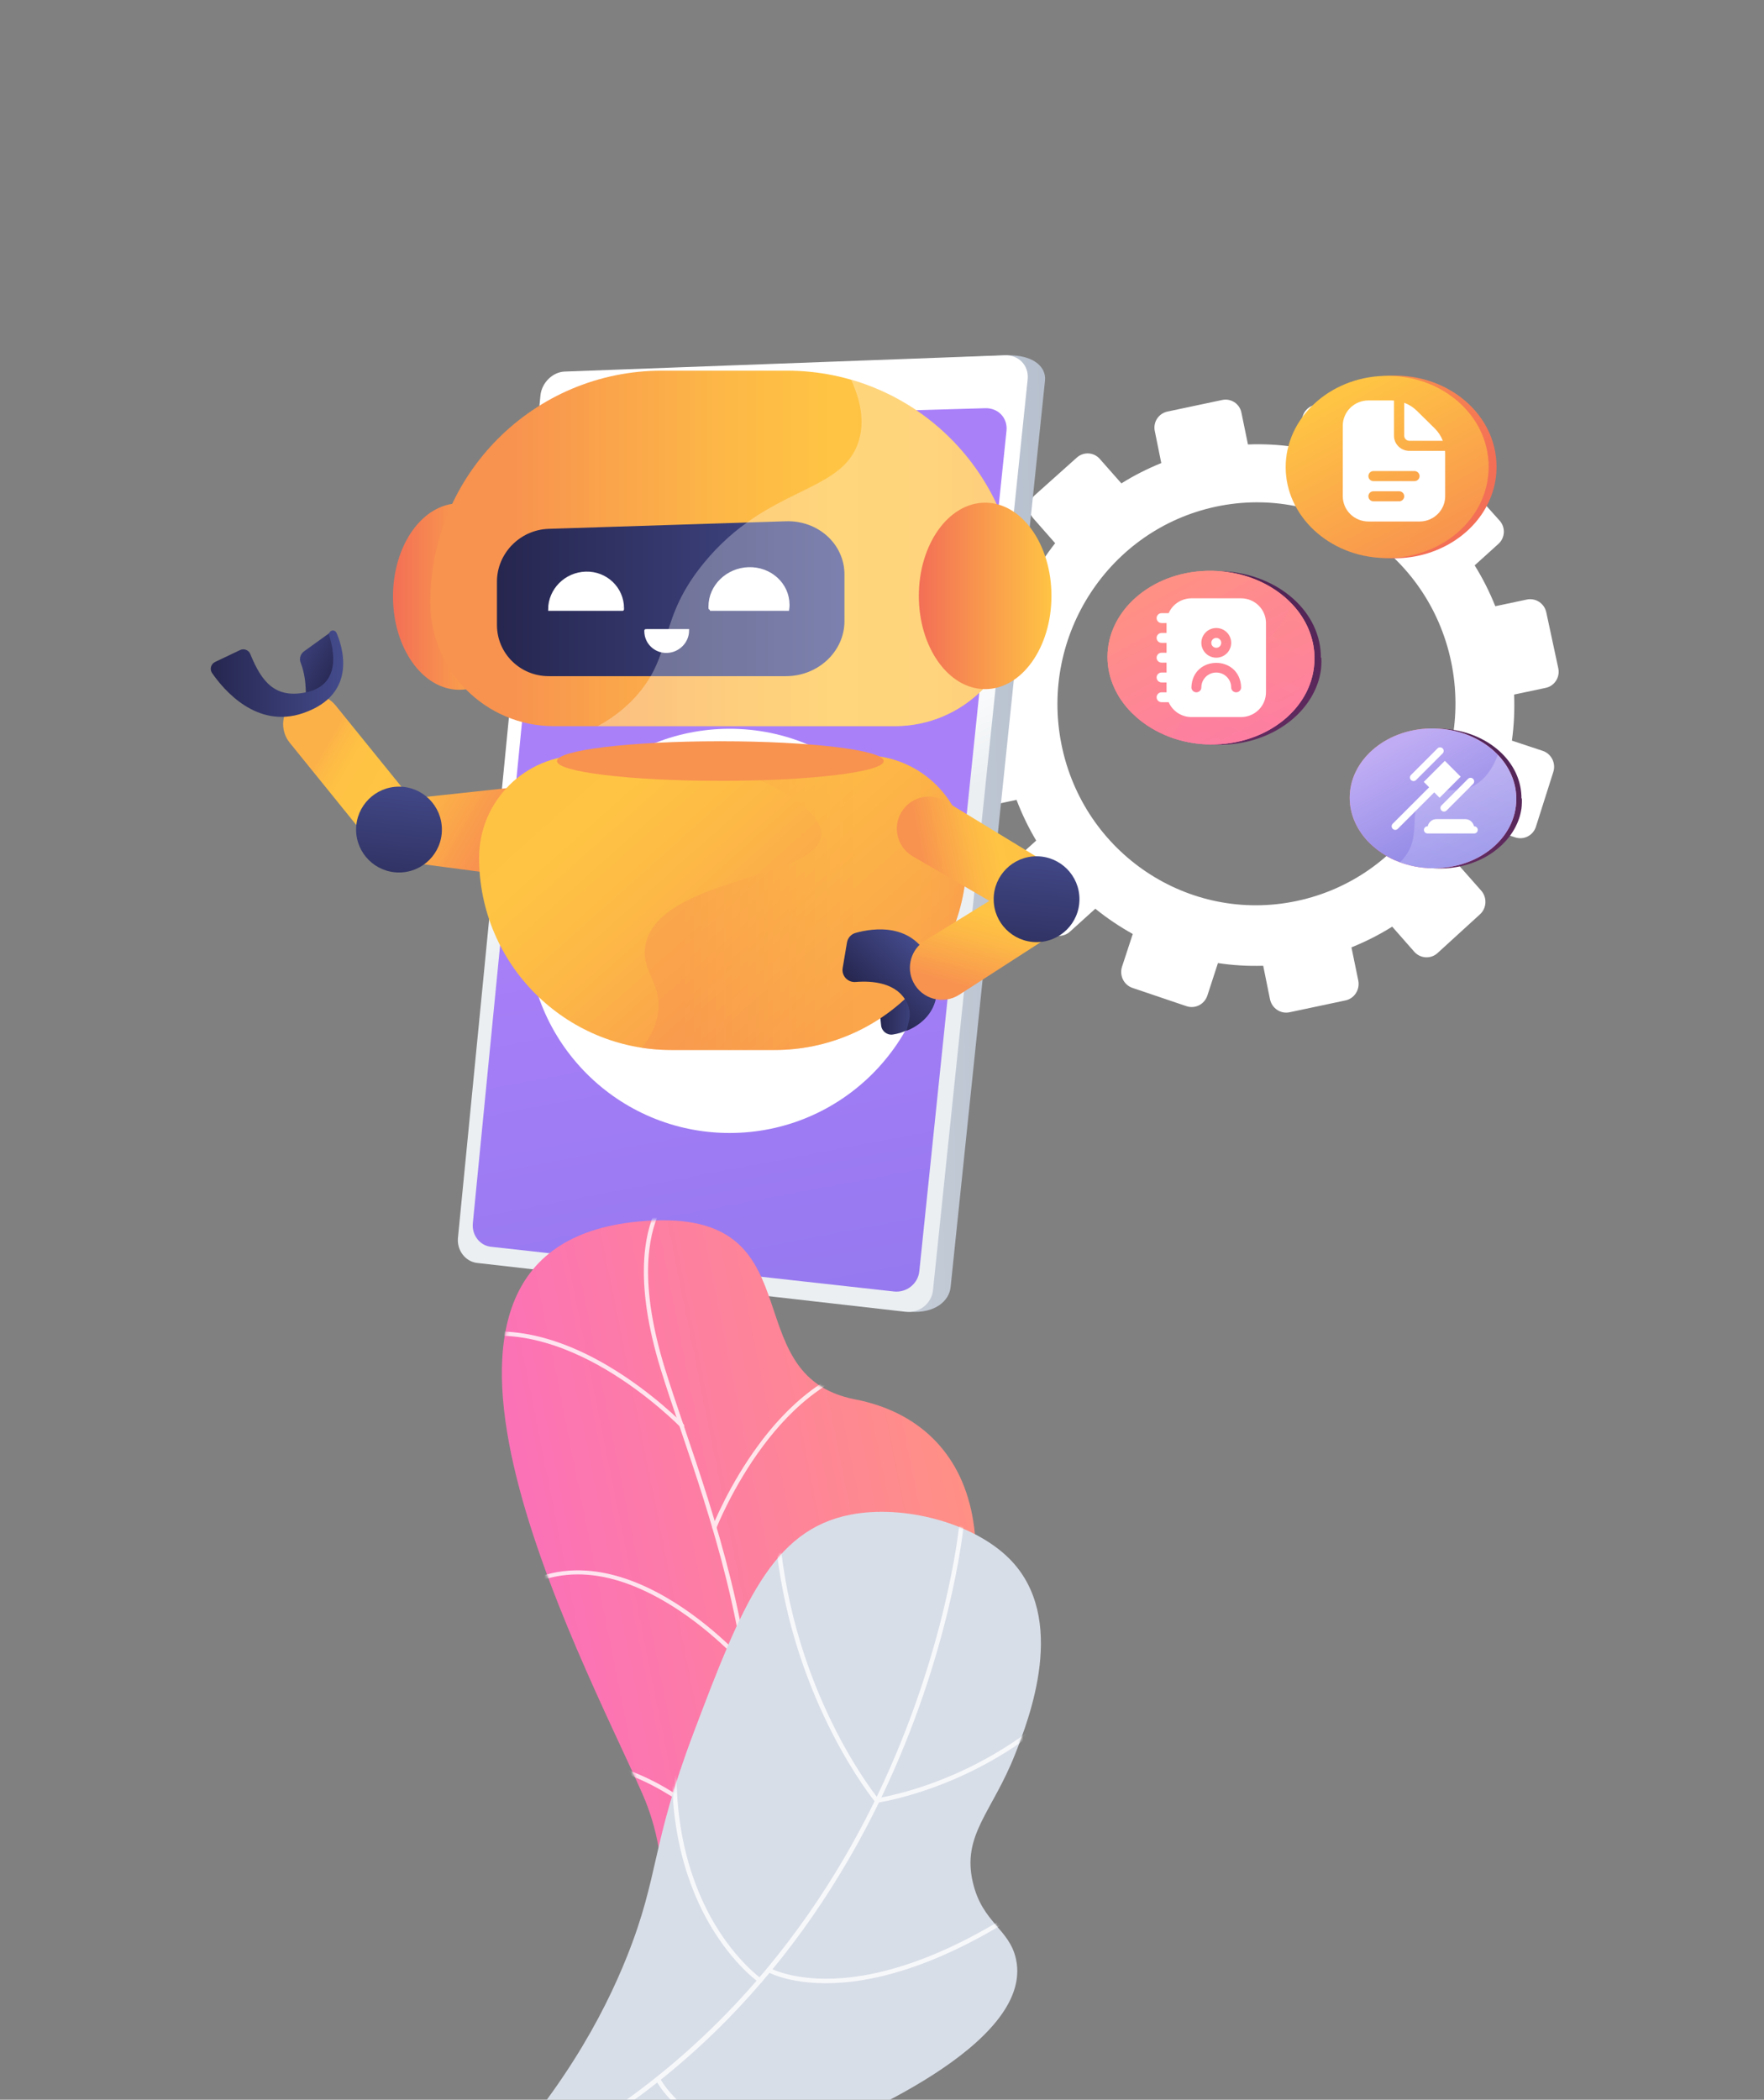 <svg xmlns="http://www.w3.org/2000/svg" width="611" height="727" viewBox="0 0 611 727" fill="none">
<rect x="0" y="0" width="611" height="727" fill="#808080" stroke="none"/>
<g clip-path="url(#clip0_4442_733)">
<path d="M534.337 259.965L523.685 256.43C524.408 251.204 524.653 245.868 524.445 240.479L535.388 238.164C538.46 237.514 540.41 234.47 539.744 231.367L535.587 212.003C534.923 208.914 531.903 206.936 528.84 207.584L517.929 209.892C515.934 204.919 513.55 200.186 510.783 195.753L519.029 188.293C521.347 186.195 521.526 182.599 519.43 180.262L506.344 165.674C504.255 163.346 500.685 163.152 498.369 165.241L490.071 172.726C485.955 169.5 481.572 166.638 476.967 164.183L480.436 153.527C481.401 150.561 479.787 147.374 476.83 146.407L458.364 140.366C455.414 139.401 452.236 141.016 451.265 143.975L447.757 154.656C442.682 153.943 437.499 153.688 432.259 153.887L429.982 142.828C429.355 139.785 426.386 137.841 423.349 138.483L404.355 142.502C401.318 143.144 399.356 146.132 399.974 149.177L402.236 160.331C397.386 162.294 392.762 164.639 388.417 167.362L380.904 158.861C378.854 156.542 375.307 156.349 372.98 158.43L358.41 171.461C356.078 173.547 355.846 177.125 357.893 179.453L365.472 188.072C362.27 192.158 359.414 196.512 356.947 201.092L346.035 197.471C343.093 196.495 339.895 198.12 338.892 201.103L332.605 219.789C331.598 222.783 333.17 226.008 336.119 226.991L347.068 230.643C346.294 235.749 345.971 240.968 346.088 246.249L334.679 248.663C331.616 249.311 329.62 252.35 330.222 255.453L333.996 274.898C334.6 278.014 337.581 280.014 340.653 279.364L352.096 276.943C353.984 281.886 356.259 286.601 358.913 291.035L350.158 298.932C347.797 301.061 347.559 304.724 349.628 307.112L362.591 322.077C364.668 324.475 368.269 324.685 370.633 322.547L379.387 314.627C383.449 317.919 387.792 320.841 392.359 323.371L388.65 334.668C387.645 337.727 389.255 341.028 392.246 342.04L410.974 348.377C413.972 349.392 417.212 347.728 418.21 344.662L421.86 333.452C426.989 334.23 432.233 334.532 437.537 334.378L439.882 345.938C440.524 349.102 443.556 351.137 446.655 350.482L466.033 346.382C469.131 345.726 471.115 342.629 470.464 339.467L468.105 328.007C473.065 326.017 477.785 323.621 482.217 320.838L489.84 329.507C491.957 331.914 495.581 332.126 497.932 329.979L512.625 316.571C514.972 314.43 515.155 310.749 513.035 308.351L505.437 299.755C508.695 295.548 511.576 291.056 514.055 286.34L524.81 289.927C527.816 290.93 531.036 289.276 532.001 286.235L538.028 267.252C538.99 264.222 537.337 260.96 534.337 259.965ZM449.152 311.948C411.672 319.878 375.154 295.446 367.63 257.585C360.15 219.952 384.173 183.251 421.246 175.408C458.318 167.564 494.73 191.479 502.615 229.026C510.548 266.8 486.631 304.019 449.152 311.948Z" fill="white"></path>
<path d="M193.637 137.33L165.123 427.718C164.701 432.015 167.681 435.907 171.759 436.37L315.05 454.165C323.956 454.846 328.769 450.344 329.253 445.703L361.958 131.783C362.453 127.034 357.945 122.831 348.844 123.012L202.017 129.07C197.832 129.224 194.068 132.942 193.637 137.33Z" fill="url(#paint0_linear_4442_733)"></path>
<path d="M187.193 136.946L158.623 428.584C158.201 432.899 161.187 436.808 165.275 437.274L313.679 454.188C318.404 454.726 322.681 451.355 323.166 446.693L355.951 131.353C356.447 126.583 352.864 122.827 348.007 123.006L195.592 128.649C191.397 128.804 187.624 132.538 187.193 136.946Z" fill="url(#paint1_linear_4442_733)"></path>
<path d="M190.309 153.152L163.775 423.555C163.379 427.591 166.178 431.238 170.009 431.663L309.613 447.153C314.002 447.64 317.975 444.491 318.425 440.151L348.622 149.157C349.082 144.725 345.761 141.204 341.259 141.334L198.166 145.462C194.242 145.575 190.713 149.036 190.309 153.152Z" fill="url(#paint2_linear_4442_733)"></path>
<path d="M265.334 135.272C265.174 136.857 266.308 138.103 267.867 138.054C269.429 138.005 270.827 136.677 270.988 135.087C271.148 133.496 270.01 132.25 268.447 132.304C266.887 132.357 265.494 133.686 265.334 135.272Z" fill="url(#paint3_linear_4442_733)"></path>
<path d="M252.722 392.277C214.076 392.277 182.747 360.948 182.747 322.302C182.747 283.656 214.076 252.327 252.722 252.327C291.368 252.327 322.697 283.656 322.697 322.302C322.697 360.948 291.368 392.277 252.722 392.277Z" fill="white"></path>
<path d="M194.369 310.008C194.369 315.882 198.482 321.256 204.578 322.548L251.113 332.423L253.571 321.225L256.404 308.311L210.19 297.493C203.683 295.974 197.039 299.703 194.994 306.064C194.975 306.121 194.882 306.178 194.882 306.235V306.241C194.882 307.495 194.369 308.761 194.369 310.008Z" fill="url(#paint4_linear_4442_733)"></path>
<path d="M203.13 313.583C200.576 313.583 198.506 311.513 198.506 308.96C198.506 306.406 200.576 304.336 203.13 304.336C205.683 304.336 207.753 306.406 207.753 308.96C207.753 311.513 205.683 313.583 203.13 313.583Z" fill="url(#paint5_linear_4442_733)"></path>
<path opacity="0.4" d="M194.431 310.008C194.431 315.882 198.514 321.257 204.609 322.548L251.129 332.423L253.579 321.225C244.831 319.814 223.378 316.402 211.13 314.838C196.463 312.964 195.121 306.983 195.007 306.242C194.614 307.495 194.431 308.761 194.431 310.008Z" fill="url(#paint6_linear_4442_733)"></path>
<path d="M247.536 310.034L263.836 328.568L268.495 324.586L299.918 297.728C304.868 293.493 305.843 286.245 302.266 280.864C302.171 280.725 302.076 280.586 301.981 280.453C299.456 276.959 295.524 275.136 291.562 275.136C288.542 275.136 285.491 276.199 283.035 278.39L247.536 310.034Z" fill="#F4F7FA"></path>
<path opacity="0.4" d="M259.886 318.136L268.495 324.587L299.918 297.728C304.868 293.493 305.843 286.245 302.266 280.865L259.886 318.136Z" fill="#F4F7FA"></path>
<path d="M255.776 334.843C246.284 334.843 238.588 327.148 238.588 317.656C238.588 308.163 246.284 300.468 255.776 300.468C265.269 300.468 272.964 308.163 272.964 317.656C272.964 327.148 265.269 334.843 255.776 334.843Z" fill="url(#paint7_linear_4442_733)"></path>
<path d="M311.653 339.327C311.653 339.327 321.691 345.183 318.696 352.08C316.895 356.227 312.502 357.681 309.286 358.182C307.264 358.496 305.398 357.032 305.19 354.997L304.611 349.294L311.653 339.327Z" fill="url(#paint8_linear_4442_733)"></path>

  <!-- Неподвижная часть руки (от плеча до локтя) -->
  <path d="M191.152 281.51C191.758 287.134 187.679 303.336 182.056 303.942L135.731 297.778L133.538 277.415L179.874 272.425C185.497 271.819 190.547 275.887 191.152 281.51Z" fill="url(#paint9_linear_4442_733)"/>
  
  <!-- Анимируемая часть (от локтя) -->
  <g transform-origin="138 287">
    <path d="M101.868 242.757C106.263 239.198 112.712 239.876 116.27 244.272L145.597 280.492L129.679 293.38L100.353 257.16C96.794 252.764 97.472 246.316 101.868 242.757Z" fill="url(#paint10_linear_4442_733)"/>
    <path d="M138.199 302.085C129.993 302.085 123.34 295.432 123.34 287.225C123.34 279.019 129.993 272.366 138.199 272.366C146.406 272.366 153.059 279.019 153.059 287.225C153.059 295.432 146.406 302.085 138.199 302.085Z" fill="url(#paint11_linear_4442_733)"/>
    <path d="M105.289 225.526L115.316 218.309C115.316 218.309 118.706 228.677 117.584 231.484C116.461 234.291 105.795 243.834 105.795 243.834C105.795 243.834 106.675 235.775 104.152 229.511C103.574 228.074 104.032 226.431 105.289 225.526Z" fill="url(#paint23_linear_4442_733)"/>
    <path d="M115.316 218.309C114.393 218.309 113.736 219.206 114.022 220.083C115.528 224.702 118.282 236.933 106.356 239.623C95.24 242.131 90.572 235.963 86.689 226.438C86.125 225.053 84.507 224.431 83.156 225.074L74.492 229.199C73.046 229.887 72.548 231.708 73.458 233.026C77.52 238.911 88.921 252.4 104.953 246.921C124.532 240.229 118.288 223.048 116.559 219.118C116.342 218.624 115.855 218.309 115.316 218.309Z" fill="url(#paint24_linear_4442_733)"/>
    
    <!-- Анимация сгибания в локте -->
    <animateTransform attributeName="transform"
                     type="rotate"
                     values="0; 35; -20; 20; 0"
                     keyTimes="0; 0.3; 0.6; 0.8; 1"
                     dur="2s"
                     repeatCount="indefinite"
                     calcMode="spline"
                     keySplines="0.5 0 0.5 1; 0.5 0 0.5 1; 0.5 0 0.5 1; 0.5 0 0.5 1"/>
  </g>


<path d="M159.088 238.826C146.403 238.826 136.119 224.375 136.119 206.549C136.119 188.722 146.403 174.271 159.088 174.271C171.773 174.271 182.057 188.722 182.057 206.549C182.057 224.375 171.773 238.826 159.088 238.826Z" fill="url(#paint12_linear_4442_733)"></path>
<path d="M229.287 128.335H272.517C316.843 128.335 352.776 164.269 352.776 208.595C352.776 232.248 333.602 251.422 309.949 251.422H191.854C168.201 251.422 149.027 232.248 149.027 208.595C149.027 164.269 184.961 128.335 229.287 128.335Z" fill="url(#paint13_linear_4442_733)"></path>
<path d="M232.466 363.545H268.297C305.037 363.545 334.82 333.761 334.82 297.021C334.82 277.416 318.928 261.523 299.323 261.523H201.44C181.835 261.523 165.942 277.416 165.942 297.021C165.942 333.761 195.726 363.545 232.466 363.545Z" fill="url(#paint14_linear_4442_733)"></path>
<path d="M190.048 234.111H272.221C283.358 234.111 292.494 225.575 292.494 215.045V198.899C292.494 188.369 283.358 180.125 272.221 180.48L190.048 183.102C180.102 183.419 172.13 191.605 172.13 201.39V216.394C172.13 226.179 180.102 234.111 190.048 234.111Z" fill="url(#paint15_linear_4442_733)"></path>
  <!-- Левый глаз -->
  <path class="eye" fill="white" stroke="white" stroke-width="1" d="M190.358 210.986H215.627C215.633 210.986 215.639 210.761 215.639 210.602C215.639 203.697 209.912 198.219 202.899 198.411C195.96 198.61 190.381 204.223 190.358 210.986Z">
    <animate attributeName="d" values="
        M190.358 210.986H215.627C215.633 210.986 215.639 210.761 215.639 210.602C215.639 203.697 209.912 198.219 202.899 198.411C195.96 198.61 190.381 204.223 190.358 210.986Z;
        
        M190.358 211H215.627V211H190.358Z;
        
        M190.358 210.986H215.627C215.633 210.986 215.639 210.761 215.639 210.602C215.639 203.697 209.912 198.219 202.899 198.411C195.96 198.61 190.381 204.223 190.358 210.986Z
      " dur="1s" begin="0s; 3s; 5s; 7s; 9s" fill="freeze"></animate>
  </path>
  
  <!-- Правый глаз -->
  <path class="eye" fill="white" stroke="white" stroke-width="1" d="M245.892 209.985C245.892 210.353 245.909 210.985 245.943 210.985H272.86C272.934 210.422 272.974 209.99 272.974 209.435C272.974 202.292 266.833 196.668 259.322 196.877C251.879 197.087 245.892 202.955 245.892 209.985Z">
    <animate attributeName="d" values="
        M245.892 209.985C245.892 210.353 245.909 210.985 245.943 210.985H272.86C272.934 210.422 272.974 209.99 272.974 209.435C272.974 202.292 266.833 196.668 259.322 196.877C251.879 197.087 245.892 202.955 245.892 209.985Z;
        
        M245.892 210H272.86V210H245.892Z;
        
        M245.892 209.985C245.892 210.353 245.909 210.985 245.943 210.985H272.86C272.934 210.422 272.974 209.99 272.974 209.435C272.974 202.292 266.833 196.668 259.322 196.877C251.879 197.087 245.892 202.955 245.892 209.985Z
      " dur="1s" begin="0s; 3s; 5s; 7s; 9s" fill="freeze"></animate>
  </path>


  <!-- Анимированный рот -->
  <path class="talking-mouth" fill="white" stroke="white" stroke-width="1" 
        d="M238.183 218.314L223.681 218.314C223.677 218.314 223.674 218.444 223.674 218.535C223.674 222.517 226.961 225.677 230.985 225.566C234.968 225.451 238.17 222.214 238.183 218.314Z">
    
    <!-- Анимация "болтания" -->
    <animate attributeName="d"
      values="
        M238.183 218.314L223.681 218.314C223.677 218.314 223.674 218.444 223.674 218.535C223.674 222.517 226.961 225.677 230.985 225.566C234.968 225.451 238.17 222.214 238.183 218.314Z;
        
        M238.183 218.5L223.681 218.5C223.677 218.5 223.674 219.0 223.674 219.2C223.674 221.0 226.961 222.0 230.985 221.8C234.968 221.6 238.17 220.0 238.183 218.5Z;
        
        M238.183 218.314L223.681 218.314C223.677 218.314 223.674 218.444 223.674 218.535C223.674 222.517 226.961 225.677 230.985 225.566C234.968 225.451 238.17 222.214 238.183 218.314Z;
        
        M238.183 218.2L223.681 218.2C223.677 218.2 223.674 219.5 223.674 219.8C223.674 221.5 226.961 222.8 230.985 222.6C234.968 222.4 238.17 220.5 238.183 218.2Z;
        
        M238.183 218.314L223.681 218.314C223.677 218.314 223.674 218.444 223.674 218.535C223.674 222.517 226.961 225.677 230.985 225.566C234.968 225.451 238.17 222.214 238.183 218.314Z;
        
        M238.183 217.9L223.681 217.9C223.677 217.9 223.674 219.8 223.674 220.5C223.674 222.5 226.961 223.5 230.985 223.2C234.968 222.9 238.17 220.8 238.183 217.9Z
      "
      dur="0.6s"
      repeatCount="indefinite"
      calcMode="spline"
      keyTimes="0;0.2;0.4;0.5;0.7;1"
      keySplines="0.5 0 0.5 1; 0.5 0 0.5 1; 0.5 0 0.5 1; 0.5 0 0.5 1; 0.5 0 0.5 1"/>
  </path>


<path opacity="0.3" d="M221.081 240.165C233.302 225.805 227.872 214.322 243.849 194.863C265.833 168.088 291.479 171.118 297.353 152.958C298.981 147.926 299.168 141.02 294.802 131.472C328.285 141.131 352.776 172.001 352.776 208.594C352.776 232.247 333.602 251.422 309.949 251.422H207.031C213.196 248.062 217.701 244.137 221.081 240.165Z" fill="white"></path>
<path d="M341.227 238.601C328.542 238.601 318.258 224.15 318.258 206.324C318.258 188.497 328.542 174.046 341.227 174.046C353.912 174.046 364.195 188.497 364.195 206.324C364.195 224.15 353.912 238.601 341.227 238.601Z" fill="url(#paint16_linear_4442_733)"></path>
<path opacity="0.4" d="M223.642 326.922C228.557 303.835 282.934 304.392 284.412 289.302C285.552 277.669 254.333 266.152 250.409 264.705C247.054 263.467 243.724 262.419 240.427 261.523H299.323C318.928 261.523 334.82 277.416 334.82 297.021C334.82 333.761 305.037 363.545 268.297 363.545H232.466C229.023 363.545 225.642 363.283 222.34 362.779C225.458 358.914 227.491 354.687 227.983 350.073C229.073 339.845 221.737 335.868 223.642 326.922Z" fill="url(#paint17_linear_4442_733)"></path>
<path d="M249.498 270.351C218.244 270.351 192.909 267.284 192.909 263.5C192.909 259.716 218.244 256.648 249.498 256.648C280.751 256.648 306.087 259.716 306.087 263.5C306.087 267.284 280.751 270.351 249.498 270.351Z" fill="url(#paint18_linear_4442_733)"></path>
<path d="M362.557 298.774L327.516 277.421C322.583 274.415 316.168 275.697 312.769 280.369C308.901 285.687 310.48 293.184 316.166 296.489L351.711 317.152L362.557 298.774Z" fill="url(#paint19_linear_4442_733)"></path>
<path d="M293.371 326.315L291.879 335.161C291.426 337.85 293.636 340.219 296.354 339.997C302.111 339.525 310.832 340.148 314.254 347.406C315.154 349.315 315.338 351.486 314.834 353.535L314.013 356.87C314.013 356.87 330.077 351.577 322.484 333.38C316.522 319.09 302.228 321.361 296.364 322.995C294.806 323.43 293.64 324.72 293.371 326.315Z" fill="url(#paint20_linear_4442_733)"></path>
<path d="M355.373 304.1L320.439 325.627C315.52 328.658 313.75 334.956 316.37 340.105C319.352 345.966 326.749 347.962 332.275 344.397L366.823 322.107L355.373 304.1Z" fill="url(#paint21_linear_4442_733)"></path>
<path d="M359.036 326.193C350.83 326.193 344.177 319.541 344.177 311.334C344.177 303.128 350.83 296.475 359.036 296.475C367.243 296.475 373.896 303.128 373.896 311.334C373.896 319.541 367.243 326.193 359.036 326.193Z" fill="url(#paint22_linear_4442_733)"></path>


<path d="M518.361 161.611C518.361 143.53 501.682 129.415 481.817 130.061C470.505 130.428 460.662 135.528 454.516 143.057C454.515 143.055 454.515 143.053 454.514 143.05C454.476 143.097 454.44 143.146 454.402 143.193C454.296 143.324 454.193 143.458 454.089 143.592C453.9 143.835 453.713 144.079 453.53 144.327C453.423 144.473 453.316 144.621 453.211 144.769C453.036 145.016 452.865 145.266 452.697 145.517C452.601 145.661 452.504 145.805 452.411 145.95C452.224 146.241 452.044 146.536 451.867 146.832C451.803 146.94 451.735 147.045 451.673 147.153C451.439 147.555 451.216 147.962 451.001 148.374C450.945 148.483 450.893 148.594 450.837 148.704C450.681 149.013 450.529 149.323 450.384 149.637C450.313 149.791 450.245 149.947 450.177 150.102C450.054 150.38 449.935 150.659 449.821 150.941C449.755 151.104 449.69 151.268 449.627 151.433C449.516 151.722 449.41 152.013 449.309 152.306C449.255 152.459 449.2 152.611 449.149 152.765C449.028 153.133 448.916 153.505 448.809 153.879C448.787 153.957 448.761 154.033 448.739 154.112C448.615 154.562 448.503 155.018 448.4 155.476C448.37 155.611 448.345 155.747 448.317 155.883C448.248 156.211 448.183 156.541 448.126 156.873C448.097 157.042 448.071 157.212 448.045 157.382C447.998 157.689 447.956 157.997 447.918 158.307C447.898 158.481 447.877 158.655 447.86 158.83C447.826 159.157 447.801 159.485 447.779 159.815C447.768 159.969 447.755 160.121 447.748 160.275C447.723 160.757 447.708 161.241 447.708 161.728C447.708 173.331 454.735 183.565 465.27 189.045C466.239 189.549 467.238 190.013 468.265 190.435C468.779 190.646 469.3 190.847 469.827 191.036C473.536 192.368 477.572 193.158 481.817 193.282C482.402 193.299 482.984 193.302 483.563 193.294C483.759 193.291 483.952 193.28 484.147 193.274C484.53 193.263 484.913 193.252 485.294 193.23C485.526 193.216 485.756 193.195 485.987 193.178C486.327 193.152 486.667 193.126 487.004 193.092C487.251 193.067 487.495 193.035 487.741 193.006C488.06 192.967 488.378 192.928 488.694 192.882C488.947 192.845 489.197 192.803 489.448 192.762C489.754 192.711 490.059 192.658 490.363 192.6C490.616 192.552 490.869 192.5 491.121 192.447C491.418 192.384 491.713 192.318 492.007 192.248C492.259 192.188 492.511 192.127 492.761 192.063C493.052 191.988 493.34 191.908 493.628 191.827C493.876 191.757 494.123 191.686 494.368 191.612C494.459 191.584 494.552 191.56 494.642 191.532C494.64 191.53 494.638 191.528 494.636 191.526C508.38 187.221 518.361 175.55 518.361 161.611Z" fill="url(#paint25_linear_4442_733)"></path>
<path d="M515.631 161.615C515.631 179.65 499.038 193.785 479.273 193.208C460.244 192.652 445.33 178.568 445.33 161.731C445.33 144.895 460.244 130.762 479.273 130.143C499.038 129.501 515.631 143.581 515.631 161.615Z" fill="url(#paint26_linear_4442_733)"></path>
<g opacity="0.2">
<path d="M487.869 185.359C483.58 175.917 487.916 167.191 482.125 161.135C476.308 155.051 468.847 160.738 460.938 155.87C457.914 154.008 454.572 150.446 452.103 143.099C447.843 148.329 445.33 154.777 445.33 161.732C445.33 178.568 460.244 192.652 479.273 193.208C483.734 193.338 488.039 192.716 492.033 191.461C490.059 189.404 488.757 187.315 487.869 185.359Z" fill="url(#paint27_linear_4442_733)"></path>
</g>
<path d="M457.689 228.052C457.689 228.999 457.727 229.936 457.627 230.859C457.585 231.257 457.578 231.65 457.516 232.038C457.393 232.819 457.26 233.591 457.066 234.349C456.971 234.728 456.878 235.106 456.769 235.48C456.693 235.727 456.618 235.978 456.538 236.224C454.606 242.01 450.674 247.024 445.433 250.764C445.32 250.845 445.212 250.925 445.098 251.001C443.294 252.26 441.344 253.364 439.266 254.306C439.138 254.363 439.01 254.419 438.878 254.476C437.964 254.879 437.027 255.248 436.066 255.584C435.659 255.726 435.242 255.864 434.825 255.991C434.546 256.081 434.267 256.167 433.983 256.247C433.561 256.37 433.135 256.484 432.704 256.593C432.42 256.664 432.131 256.735 431.843 256.801C428.225 257.635 424.386 258.004 420.432 257.829C420.139 257.814 419.845 257.8 419.556 257.781C419.471 257.777 419.386 257.767 419.305 257.762C419.282 257.762 419.258 257.758 419.234 257.758C419.05 257.743 418.865 257.734 418.685 257.715C418.59 257.705 418.5 257.701 418.41 257.691C418.212 257.672 418.008 257.654 417.809 257.635C417.724 257.625 417.639 257.611 417.553 257.601C417.35 257.583 417.142 257.559 416.938 257.53C416.862 257.521 416.791 257.511 416.715 257.502C416.498 257.474 416.28 257.445 416.057 257.412C416.005 257.402 415.948 257.393 415.892 257.383C415.65 257.35 415.413 257.312 415.172 257.27C415.139 257.265 415.106 256.93 415.077 256.926C414.807 256.878 414.537 256.449 414.272 256.449H414.268C412.014 256.449 409.845 255.742 407.786 254.98C407.79 254.975 407.79 255.14 407.796 255.135C407.152 254.898 406.517 254.725 405.892 254.455C405.338 254.214 404.793 254.004 404.258 253.744C403.998 253.952 403.695 254.19 403.359 254.422C399.055 252.571 395.263 250.034 392.185 246.976C392.545 246.488 392.89 245.982 393.208 245.447C388.771 240.39 386.167 234.176 386.167 227.552C386.167 211.667 401.143 198.335 420.432 197.753C421.062 197.734 421.52 197.73 422.141 197.739C441.042 197.981 456.917 210.529 457.499 226.702V226.721C457.499 226.925 457.499 227.133 457.499 227.342V227.436C457.499 227.64 457.689 227.843 457.689 228.052Z" fill="url(#paint28_linear_4442_733)"></path>
<path d="M455.299 227.943C455.299 244.907 438.889 258.004 419.235 257.757C418.78 257.753 418.321 257.738 417.862 257.719C417.445 257.701 417.028 257.677 416.616 257.644C416.195 257.615 415.774 257.577 415.357 257.535C415.272 257.525 415.187 257.521 415.101 257.507C414.831 257.478 414.566 257.45 414.296 257.412C414.031 257.379 413.771 257.346 413.506 257.303C413.127 257.251 412.748 257.189 412.374 257.123C412.147 257.08 411.924 257.043 411.702 257C409.453 256.564 407.284 255.958 405.225 255.191C404.59 254.954 403.97 254.708 403.359 254.443C399.055 252.592 395.263 250.045 392.185 246.986C386.811 241.664 383.597 234.808 383.597 227.446C383.597 211.561 398.573 198.228 417.862 197.646C419.363 197.598 420.845 197.632 422.308 197.74C437.991 198.873 451.065 208.489 454.443 221.364C454.444 221.366 454.444 221.368 454.445 221.369C454.53 221.693 454.609 222.018 454.682 222.346C454.706 222.452 454.727 222.558 454.749 222.665C454.803 222.925 454.858 223.186 454.904 223.449C454.973 223.836 455.035 224.224 455.086 224.615C455.081 224.62 455.086 224.624 455.086 224.634C455.105 224.781 455.124 224.932 455.138 225.079C455.162 225.263 455.18 225.448 455.195 225.633C455.214 225.836 455.233 226.045 455.242 226.248C455.247 226.31 455.252 226.376 455.256 226.438C455.271 226.674 455.28 226.911 455.285 227.148C455.294 227.413 455.299 227.678 455.299 227.943Z" fill="url(#paint29_linear_4442_733)"></path>
<path d="M455.299 227.943C455.299 244.907 438.889 258.004 419.235 257.757C418.78 257.753 418.321 257.738 417.862 257.719C417.445 257.701 417.028 257.677 416.616 257.644C416.195 257.615 415.774 257.577 415.357 257.535C415.272 257.525 415.187 257.521 415.101 257.507C414.831 257.478 414.566 257.45 414.296 257.412C414.031 257.379 413.771 257.346 413.506 257.303C413.127 257.251 412.748 257.189 412.374 257.123C412.147 257.08 411.924 257.043 411.702 257C409.453 256.564 407.284 255.958 405.225 255.191C404.59 254.954 403.97 254.708 403.359 254.443C399.055 252.592 395.263 250.045 392.185 246.986C386.811 241.664 383.597 234.808 383.597 227.446C383.597 211.561 398.573 198.228 417.862 197.646C419.363 197.598 420.845 197.632 422.308 197.74C437.991 198.873 451.065 208.489 454.443 221.364C454.444 221.366 454.444 221.368 454.445 221.369C454.53 221.693 454.609 222.018 454.682 222.346C454.706 222.452 454.727 222.558 454.749 222.665C454.803 222.925 454.858 223.186 454.904 223.449C454.973 223.836 455.035 224.224 455.086 224.615C455.081 224.62 455.086 224.624 455.086 224.634C455.105 224.781 455.124 224.932 455.138 225.079C455.162 225.263 455.18 225.448 455.195 225.633C455.214 225.836 455.233 226.045 455.242 226.248C455.247 226.31 455.252 226.376 455.256 226.438C455.271 226.674 455.28 226.911 455.285 227.148C455.294 227.413 455.299 227.678 455.299 227.943Z" fill="url(#paint30_linear_4442_733)"></path>
<g opacity="0.3">
<path d="M409.264 249.77C413.511 241.095 409.218 232.79 414.971 227.154C420.901 221.346 428.738 226.826 437.344 222.019C440.72 220.134 444.506 216.502 447.342 208.998C452.315 214.19 455.297 220.771 455.297 227.941C455.297 245.299 438.115 258.612 417.859 257.719C413.357 257.521 409.098 256.634 405.216 255.199C407.125 253.415 408.394 251.547 409.264 249.77Z" fill="url(#paint31_linear_4442_733)"></path>
</g>
<path d="M527.134 276.698C527.134 277.46 527.165 278.215 527.085 278.958C527.051 279.278 527.045 279.594 526.996 279.907C526.896 280.535 526.789 281.157 526.633 281.766C526.556 282.071 526.482 282.376 526.394 282.677C526.333 282.875 526.273 283.077 526.208 283.275C524.653 287.932 521.489 291.968 517.27 294.978C517.179 295.043 517.092 295.108 517.001 295.169C515.549 296.183 513.979 297.07 512.306 297.829C512.203 297.875 512.101 297.92 511.994 297.966C511.259 298.29 510.504 298.587 509.731 298.858C509.403 298.972 509.068 299.083 508.732 299.186C508.507 299.258 508.283 299.326 508.054 299.391C507.715 299.491 507.372 299.582 507.025 299.67C506.796 299.727 506.564 299.784 506.331 299.837C503.42 300.508 500.33 300.805 497.148 300.664C496.911 300.653 496.675 300.641 496.443 300.626C496.374 300.622 496.305 300.615 496.24 300.611C496.221 300.611 496.202 300.607 496.183 300.607C496.035 300.596 495.886 300.588 495.741 300.573C495.665 300.565 495.593 300.561 495.52 300.554C495.36 300.539 495.196 300.523 495.036 300.508C494.968 300.5 494.899 300.489 494.83 300.481C494.666 300.466 494.499 300.447 494.335 300.424C494.274 300.417 494.217 300.409 494.156 300.401C493.981 300.379 493.805 300.356 493.626 300.329C493.584 300.321 493.538 300.314 493.493 300.306C493.298 300.279 493.108 300.249 492.913 300.215C492.887 300.211 492.86 299.942 492.837 299.938C492.62 299.9 492.402 299.554 492.189 299.554H492.185C490.371 299.554 488.626 298.985 486.968 298.372C486.972 298.368 486.972 298.5 486.976 298.497C486.458 298.306 485.947 298.167 485.444 297.95C484.998 297.755 484.56 297.586 484.129 297.377C483.92 297.545 483.676 297.736 483.405 297.923C479.941 296.433 476.889 294.391 474.412 291.93C474.702 291.537 474.98 291.13 475.235 290.699C471.664 286.629 469.568 281.628 469.568 276.296C469.568 263.511 481.622 252.781 497.147 252.312C497.654 252.297 498.023 252.293 498.522 252.301C513.735 252.495 526.513 262.595 526.981 275.612V275.627C526.981 275.791 526.981 275.959 526.981 276.127V276.203C526.981 276.366 527.134 276.53 527.134 276.698Z" fill="url(#paint32_linear_4442_733)"></path>
<path d="M525.209 276.61C525.209 290.264 512.001 300.805 496.183 300.607C495.817 300.603 495.447 300.592 495.077 300.576C494.742 300.561 494.407 300.542 494.075 300.515C493.736 300.492 493.397 300.462 493.062 300.428C492.993 300.42 492.924 300.416 492.856 300.405C492.639 300.382 492.425 300.359 492.208 300.329C491.995 300.302 491.785 300.275 491.572 300.241C491.267 300.199 490.962 300.15 490.661 300.096C490.478 300.062 490.299 300.032 490.12 299.997C488.31 299.647 486.564 299.159 484.907 298.542C484.396 298.351 483.897 298.153 483.405 297.939C479.941 296.449 476.889 294.399 474.412 291.937C470.086 287.654 467.499 282.136 467.499 276.21C467.499 263.425 479.553 252.694 495.078 252.225C496.286 252.187 497.479 252.214 498.656 252.301C511.279 253.213 521.802 260.952 524.521 271.315C524.521 271.316 524.522 271.318 524.522 271.319C524.59 271.58 524.655 271.842 524.713 272.106C524.732 272.191 524.749 272.276 524.767 272.362C524.811 272.572 524.855 272.781 524.892 272.993C524.947 273.304 524.997 273.617 525.038 273.931C525.034 273.935 525.038 273.939 525.038 273.947C525.054 274.065 525.069 274.187 525.08 274.305C525.099 274.453 525.114 274.602 525.126 274.751C525.141 274.915 525.156 275.082 525.164 275.246C525.168 275.296 525.172 275.349 525.175 275.398C525.187 275.589 525.195 275.78 525.198 275.97C525.206 276.183 525.209 276.397 525.209 276.61Z" fill="url(#paint33_linear_4442_733)"></path>
<path d="M525.209 276.61C525.209 290.264 512.001 300.805 496.183 300.607C495.817 300.603 495.447 300.592 495.077 300.576C494.742 300.561 494.407 300.542 494.075 300.515C493.736 300.492 493.397 300.462 493.062 300.428C492.993 300.42 492.924 300.416 492.856 300.405C492.639 300.382 492.425 300.359 492.208 300.329C491.995 300.302 491.785 300.275 491.572 300.241C491.267 300.199 490.962 300.15 490.661 300.096C490.478 300.062 490.299 300.032 490.12 299.997C488.31 299.647 486.564 299.159 484.907 298.542C484.396 298.351 483.897 298.153 483.405 297.939C479.941 296.449 476.889 294.399 474.412 291.937C470.086 287.654 467.499 282.136 467.499 276.21C467.499 263.425 479.553 252.694 495.078 252.225C496.286 252.187 497.479 252.214 498.656 252.301C511.279 253.213 521.802 260.952 524.521 271.315C524.521 271.316 524.522 271.318 524.522 271.319C524.59 271.58 524.655 271.842 524.713 272.106C524.732 272.191 524.749 272.276 524.767 272.362C524.811 272.572 524.855 272.781 524.892 272.993C524.947 273.304 524.997 273.617 525.038 273.931C525.034 273.935 525.038 273.939 525.038 273.947C525.054 274.065 525.069 274.187 525.08 274.305C525.099 274.453 525.114 274.602 525.126 274.751C525.141 274.915 525.156 275.082 525.164 275.246C525.168 275.296 525.172 275.349 525.175 275.398C525.187 275.589 525.195 275.78 525.198 275.97C525.206 276.183 525.209 276.397 525.209 276.61Z" fill="url(#paint34_linear_4442_733)"></path>

<g opacity="0.3">
<path d="M488.16 294.178C491.578 287.196 488.122 280.511 492.753 275.976C497.526 271.301 503.834 275.711 510.76 271.843C513.477 270.325 516.524 267.402 518.807 261.362C522.81 265.541 525.21 270.838 525.21 276.609C525.21 290.579 511.381 301.295 495.077 300.576C491.454 300.416 488.026 299.703 484.901 298.548C486.438 297.112 487.459 295.608 488.16 294.178Z" fill="url(#paint35_linear_4442_733)"></path>
</g>
<path d="M222.479 621.017C201.074 572.583 125.664 432.419 220.67 422.972C284.602 416.614 252.783 476.088 296.153 484.501C339.524 492.914 355.014 540.206 314.298 613.264C273.582 686.321 209.468 723.526 209.468 723.526C209.468 723.526 243.885 669.45 222.479 621.017Z" fill="url(#paint36_linear_4442_733)"></path>
<mask id="mask0_4442_733" style="mask-type:luminance" maskUnits="userSpaceOnUse" x="173" y="422" width="165" height="302">
<path d="M222.479 621.017C201.074 572.583 125.96 435.026 220.67 422.972C281.658 415.209 252.783 476.087 296.153 484.5C339.524 492.914 355.014 540.206 314.298 613.263C273.582 686.321 209.468 723.526 209.468 723.526C209.468 723.526 243.884 669.45 222.479 621.017Z" fill="white"></path>
</mask>
<g mask="url(#mask0_4442_733)">
<g opacity="0.8">
<path d="M201.152 731.212C201.26 731.19 201.365 731.144 201.458 731.071C293.182 659.6 257.945 555.799 236.89 493.78C234.415 486.487 232.077 479.599 230.22 473.547C221.349 444.618 224.378 428.168 228.482 419.462C232.893 410.103 239.459 407.47 239.525 407.444C239.903 407.298 240.091 406.874 239.946 406.496C239.8 406.118 239.376 405.929 238.999 406.074C238.712 406.184 231.894 408.884 227.215 418.707C222.956 427.649 219.777 444.496 228.817 473.977C230.68 480.051 233.021 486.949 235.501 494.252C256.429 555.901 291.457 659.083 200.556 729.913C200.236 730.162 200.179 730.623 200.428 730.943C200.605 731.17 200.888 731.265 201.152 731.212Z" fill="white"></path>
<path d="M247.586 529.562C247.824 529.514 248.032 529.351 248.126 529.109C248.182 528.967 253.758 514.787 264.244 500.71C273.869 487.788 289.726 472.304 310.606 471.92C311.01 471.912 311.334 471.578 311.326 471.173C311.319 470.768 310.984 470.445 310.579 470.452C293.572 470.765 277.136 480.935 263.047 499.86C252.45 514.094 246.814 528.433 246.759 528.577C246.612 528.954 246.799 529.38 247.177 529.526C247.312 529.579 247.454 529.589 247.586 529.562Z" fill="white"></path>
<path d="M260.712 601.874C260.916 601.833 261.101 601.706 261.209 601.51C261.294 601.357 269.865 586.024 284.695 570.995C298.335 557.172 320.218 540.778 347.02 541.18C347.424 541.188 347.759 540.863 347.764 540.458C347.771 540.052 347.447 539.719 347.042 539.713C319.71 539.303 297.47 555.951 283.624 569.99C268.662 585.161 260.011 600.644 259.926 600.799C259.729 601.153 259.858 601.6 260.212 601.796C260.37 601.884 260.547 601.907 260.712 601.874Z" fill="white"></path>
<path d="M236.403 494.38C236.536 494.354 236.663 494.29 236.768 494.189C237.059 493.907 237.068 493.443 236.786 493.151C236.68 493.041 225.943 481.991 210.67 472.954C190.365 460.94 171.277 457.909 155.469 464.188C155.092 464.338 154.908 464.765 155.058 465.141C155.207 465.518 155.636 465.701 156.011 465.552C175.418 457.842 196.026 466 209.894 474.201C225.004 483.135 235.625 494.061 235.73 494.17C235.91 494.358 236.166 494.428 236.403 494.38Z" fill="white"></path>
<path d="M258.38 577.175C258.5 577.151 258.616 577.096 258.716 577.01C259.022 576.744 259.054 576.281 258.789 575.975C258.672 575.84 246.926 562.423 230.642 553.011C221.041 547.462 211.757 544.362 203.047 543.798C192.111 543.09 182.076 546.391 173.219 553.612C172.905 553.868 172.858 554.331 173.114 554.645C173.37 554.959 173.833 555.006 174.147 554.75C189.719 542.053 208.479 541.896 229.907 554.282C245.981 563.572 257.565 576.804 257.68 576.937C257.86 577.144 258.13 577.226 258.38 577.175Z" fill="white"></path>
<path d="M258.151 643.096C258.271 643.072 258.387 643.017 258.486 642.931C258.792 642.665 258.825 642.201 258.559 641.896C258.443 641.761 246.696 628.344 230.412 618.932C220.811 613.383 211.527 610.283 202.817 609.719C191.881 609.011 181.846 612.312 172.99 619.533C172.676 619.789 172.629 620.252 172.885 620.566C173.141 620.88 173.604 620.927 173.917 620.671C189.489 607.974 208.249 607.817 229.678 620.203C245.751 629.493 257.336 642.725 257.451 642.858C257.631 643.065 257.9 643.147 258.151 643.096Z" fill="white"></path>
</g>
</g>
<path d="M217.267 677.154C228.442 649.08 225.412 639.185 240.246 599.94C256.978 555.667 267.317 529.68 294.636 524.42C313.261 520.834 337.29 527.361 349.587 539.651C370.164 560.217 356.326 595.366 351.598 607.376C343.673 627.504 333.074 635.28 336.985 651.833C340.286 665.802 349.62 667.809 351.906 678.297C358.395 708.072 292.533 734.811 281.871 739.139C240.095 756.099 197.057 758.928 163.446 757.385C193.777 726.529 208.974 697.99 217.267 677.154Z" fill="#D8DEE8"></path>
<mask id="mask1_4442_733" style="mask-type:luminance" maskUnits="userSpaceOnUse" x="163" y="523" width="198" height="235">
<path d="M217.266 677.154C228.441 649.08 225.411 639.185 240.245 599.94C256.977 555.667 267.316 529.68 294.635 524.42C313.26 520.834 337.289 527.361 349.586 539.651C370.163 560.217 356.325 595.366 351.597 607.376C343.672 627.504 333.073 635.28 336.984 651.833C340.285 665.802 349.619 667.809 351.905 678.297C358.394 708.072 292.532 734.811 281.87 739.139C240.094 756.099 197.056 758.928 163.445 757.385C193.776 726.529 208.973 697.99 217.266 677.154Z" fill="white"></path>
</mask>
<g mask="url(#mask1_4442_733)">
<g opacity="0.8">
<path d="M157.049 760.724C157.089 760.715 157.13 760.704 157.17 760.689C193.616 746.906 225.576 726.149 252.163 698.996C273.428 677.277 291.319 651.442 305.341 622.209C329.21 572.443 333.628 529.474 333.67 529.046C333.711 528.624 333.403 528.248 332.981 528.207C332.558 528.166 332.184 528.475 332.142 528.896C332.101 529.322 327.699 572.066 303.933 621.595C282.016 667.269 238.669 728.227 156.627 759.253C156.23 759.403 156.03 759.846 156.181 760.242C156.315 760.599 156.687 760.796 157.049 760.724Z" fill="white"></path>
<path d="M303.992 624.298C304.113 624.274 304.23 624.22 304.332 624.135C304.658 623.864 304.701 623.379 304.43 623.054C304.152 622.722 276.644 589.225 270.543 536.709C270.494 536.288 270.113 535.987 269.692 536.035C269.265 536.086 268.969 536.465 269.018 536.886C275.175 589.878 302.971 623.702 303.251 624.038C303.438 624.262 303.725 624.352 303.992 624.298Z" fill="white"></path>
<path d="M306.505 623.677C310.737 622.827 319.626 620.686 330.415 616.059C344.336 610.088 364.385 598.633 380.846 577.968C381.11 577.636 381.055 577.153 380.723 576.889C380.392 576.625 379.909 576.68 379.645 577.011C363.397 597.41 343.604 608.726 329.86 614.627C314.951 621.028 303.742 622.619 303.631 622.634C303.206 622.691 302.917 623.079 302.975 623.499C303.033 623.918 303.419 624.212 303.839 624.155C303.872 624.15 304.819 624.016 306.505 623.677Z" fill="white"></path>
<path d="M302.016 684.983C319.977 681.375 346.865 670.576 381.464 641.426C381.789 641.153 381.83 640.669 381.557 640.345C381.284 640.021 380.8 639.979 380.475 640.252C341.772 672.86 312.883 682.315 295.464 684.505C276.644 686.87 266.819 681.492 266.721 681.437C266.352 681.23 265.884 681.36 265.676 681.728C265.468 682.097 265.597 682.564 265.966 682.773C266.375 683.005 276.22 688.431 295.485 686.048C297.509 685.798 299.689 685.451 302.016 684.983Z" fill="white"></path>
<path d="M345.939 751.651C346.321 751.575 346.589 751.22 346.551 750.824C346.509 750.402 346.134 750.094 345.712 750.135C295.229 755.094 266.037 746.474 250.438 738.369C233.659 729.651 228.688 719.737 228.64 719.638C228.454 719.258 227.995 719.1 227.613 719.284C227.232 719.47 227.074 719.929 227.259 720.31C227.466 720.734 232.505 730.781 249.73 739.731C265.514 747.931 295.004 756.659 345.862 751.663C345.888 751.66 345.914 751.657 345.939 751.651Z" fill="white"></path>
<path d="M263.436 686.479C263.624 686.441 263.798 686.334 263.916 686.164C264.157 685.816 264.071 685.338 263.723 685.096C263.638 685.037 255.152 679.054 247.388 665.909C240.221 653.776 232.22 632.88 234.798 602.234C234.834 601.811 234.52 601.44 234.098 601.404C233.676 601.368 233.304 601.683 233.269 602.105C230.652 633.203 238.809 654.433 246.112 666.768C254.048 680.171 262.493 686.111 262.848 686.357C263.027 686.481 263.239 686.519 263.436 686.479Z" fill="white"></path>
</g>
</g>
<path d="M419.559 222.576C419.559 222.121 419.74 221.686 420.063 221.365C420.386 221.043 420.824 220.863 421.281 220.863C421.738 220.863 422.176 221.043 422.499 221.365C422.822 221.686 423.003 222.121 423.003 222.576C423.003 223.03 422.822 223.466 422.499 223.787C422.176 224.108 421.738 224.289 421.281 224.289C420.824 224.289 420.386 224.108 420.063 223.787C419.74 223.466 419.559 223.03 419.559 222.576ZM438.501 215.724V239.705C438.499 241.975 437.591 244.152 435.977 245.758C434.362 247.363 432.174 248.266 429.891 248.269H412.671C410.997 248.267 409.361 247.78 407.961 246.867C406.562 245.955 405.46 244.656 404.79 243.13H402.338C401.882 243.13 401.444 242.95 401.121 242.629C400.798 242.308 400.616 241.872 400.616 241.418C400.616 240.963 400.798 240.528 401.121 240.206C401.444 239.885 401.882 239.705 402.338 239.705H404.06V236.279H402.338C401.882 236.279 401.444 236.098 401.121 235.777C400.798 235.456 400.616 235.02 400.616 234.566C400.616 234.112 400.798 233.676 401.121 233.355C401.444 233.034 401.882 232.853 402.338 232.853H404.06V229.427H402.338C401.882 229.427 401.444 229.247 401.121 228.926C400.798 228.604 400.616 228.169 400.616 227.714C400.616 227.26 400.798 226.824 401.121 226.503C401.444 226.182 401.882 226.002 402.338 226.002H404.06V222.576H402.338C401.882 222.576 401.444 222.395 401.121 222.074C400.798 221.753 400.616 221.317 400.616 220.863C400.616 220.409 400.798 219.973 401.121 219.652C401.444 219.33 401.882 219.15 402.338 219.15H404.06V215.724H402.338C401.882 215.724 401.444 215.544 401.121 215.222C400.798 214.901 400.616 214.466 400.616 214.011C400.616 213.557 400.798 213.121 401.121 212.8C401.444 212.479 401.882 212.298 402.338 212.298H404.79C405.46 210.773 406.562 209.474 407.961 208.562C409.361 207.649 410.997 207.162 412.671 207.16H429.891C432.174 207.162 434.362 208.066 435.977 209.671C437.591 211.277 438.499 213.454 438.501 215.724ZM416.115 222.576C416.115 223.939 416.659 225.246 417.628 226.209C418.597 227.173 419.911 227.714 421.281 227.714C422.651 227.714 423.965 227.173 424.934 226.209C425.903 225.246 426.447 223.939 426.447 222.576C426.447 221.213 425.903 219.906 424.934 218.942C423.965 217.978 422.651 217.437 421.281 217.437C419.911 217.437 418.597 217.978 417.628 218.942C416.659 219.906 416.115 221.213 416.115 222.576ZM429.891 237.992C429.528 226.673 413.031 226.676 412.671 237.992C412.671 238.446 412.852 238.882 413.175 239.203C413.498 239.524 413.936 239.705 414.393 239.705C414.849 239.705 415.287 239.524 415.61 239.203C415.933 238.882 416.115 238.446 416.115 237.992C416.115 236.629 416.659 235.322 417.628 234.358C418.597 233.394 419.911 232.853 421.281 232.853C422.651 232.853 423.965 233.394 424.934 234.358C425.903 235.322 426.447 236.629 426.447 237.992C426.447 238.446 426.628 238.882 426.951 239.203C427.274 239.524 427.712 239.705 428.169 239.705C428.626 239.705 429.064 239.524 429.387 239.203C429.71 238.882 429.891 238.446 429.891 237.992Z" fill="white"></path>
<path d="M486.382 150.869V139.447C488.022 140.057 489.512 141.004 490.753 142.224L496.931 148.312C498.172 149.533 499.134 151 499.753 152.616H488.155C487.685 152.616 487.234 152.432 486.901 152.104C486.569 151.777 486.382 151.332 486.382 150.869ZM500.569 156.956V171.827C500.566 174.142 499.631 176.362 497.968 177.999C496.306 179.636 494.053 180.557 491.702 180.559H473.968C471.618 180.557 469.364 179.636 467.702 177.999C466.039 176.362 465.104 174.142 465.102 171.827V147.376C465.104 145.061 466.039 142.842 467.702 141.205C469.364 139.567 471.618 138.647 473.968 138.644H481.975C482.264 138.644 482.55 138.667 482.835 138.686V150.869C482.835 152.259 483.396 153.591 484.393 154.574C485.391 155.557 486.744 156.109 488.155 156.109H500.526C500.546 156.39 500.569 156.671 500.569 156.956ZM486.382 171.827C486.382 171.364 486.195 170.92 485.862 170.592C485.53 170.264 485.079 170.08 484.608 170.08H475.742C475.271 170.08 474.82 170.264 474.488 170.592C474.155 170.92 473.968 171.364 473.968 171.827C473.968 172.29 474.155 172.734 474.488 173.062C474.82 173.389 475.271 173.573 475.742 173.573H484.608C485.079 173.573 485.53 173.389 485.862 173.062C486.195 172.734 486.382 172.29 486.382 171.827ZM491.702 164.841C491.702 164.378 491.515 163.934 491.182 163.606C490.85 163.279 490.399 163.095 489.928 163.095H475.742C475.271 163.095 474.82 163.279 474.488 163.606C474.155 163.934 473.968 164.378 473.968 164.841C473.968 165.304 474.155 165.748 474.488 166.076C474.82 166.404 475.271 166.588 475.742 166.588H489.928C490.399 166.588 490.85 166.404 491.182 166.076C491.515 165.748 491.702 165.304 491.702 164.841Z" fill="white"></path>
<path d="M488.729 270.068C488.243 269.582 488.243 268.797 488.729 268.311L497.927 259.112C498.413 258.627 499.198 258.627 499.684 259.112C500.17 259.598 500.17 260.384 499.684 260.87L490.486 270.068C490.244 270.31 489.926 270.432 489.607 270.432C489.289 270.432 488.971 270.31 488.729 270.068ZM499.287 280.624C499.529 280.867 499.847 280.989 500.165 280.989C500.483 280.989 500.801 280.867 501.044 280.624L510.242 271.427C510.728 270.941 510.728 270.156 510.242 269.67C509.756 269.184 508.971 269.184 508.485 269.67L499.287 278.867C498.801 279.353 498.801 280.139 499.287 280.624ZM498.638 276.207L505.934 268.911L500.449 263.426L493.153 270.722L495.017 272.586L482.394 285.209C481.908 285.695 481.908 286.48 482.394 286.966C482.636 287.208 482.954 287.33 483.272 287.33C483.59 287.33 483.909 287.208 484.151 286.966L496.774 274.343L498.638 276.207ZM510.611 286.087H510.548C510.259 284.671 509.004 283.602 507.504 283.602H497.563C496.062 283.602 494.808 284.671 494.52 286.087H494.456C493.769 286.087 493.214 286.643 493.214 287.33C493.214 288.017 493.769 288.573 494.456 288.573H510.611C511.298 288.573 511.854 288.017 511.854 287.33C511.854 286.643 511.298 286.087 510.611 286.087Z" fill="white"></path>
</g>
<defs>
<linearGradient id="paint0_linear_4442_733" x1="365.119" y1="287.982" x2="162.365" y2="292.018" gradientUnits="userSpaceOnUse">
<stop stop-color="#B7C0CE"></stop>
<stop offset="1" stop-color="#EBEFF2"></stop>
</linearGradient>
<linearGradient id="paint1_linear_4442_733" x1="279.256" y1="337.341" x2="250.472" y2="262.167" gradientUnits="userSpaceOnUse">
<stop offset="0.494" stop-color="#EBEFF2"></stop>
<stop offset="1" stop-color="white"></stop>
</linearGradient>
<linearGradient id="paint2_linear_4442_733" x1="257.314" y1="292.21" x2="364.82" y2="859.302" gradientUnits="userSpaceOnUse">
<stop stop-color="#AA80F9"></stop>
<stop offset="0.996" stop-color="#6165D7"></stop>
</linearGradient>
<linearGradient id="paint3_linear_4442_733" x1="263.724" y1="123.86" x2="442.175" y2="579.073" gradientUnits="userSpaceOnUse">
<stop stop-color="#FFC444"></stop>
<stop offset="0.996" stop-color="#F36F56"></stop>
</linearGradient>
<linearGradient id="paint4_linear_4442_733" x1="256.404" y1="314.789" x2="194.368" y2="314.789" gradientUnits="userSpaceOnUse">
<stop stop-color="#AA80F9"></stop>
<stop offset="0.996" stop-color="#6165D7"></stop>
</linearGradient>
<linearGradient id="paint5_linear_4442_733" x1="199.347" y1="304.182" x2="209.673" y2="317.226" gradientUnits="userSpaceOnUse">
<stop stop-color="#444B8C"></stop>
<stop offset="0.996" stop-color="#26264F"></stop>
</linearGradient>
<linearGradient id="paint6_linear_4442_733" x1="253.579" y1="319.332" x2="194.431" y2="319.332" gradientUnits="userSpaceOnUse">
<stop stop-color="#AA80F9"></stop>
<stop offset="0.996" stop-color="#6165D7"></stop>
</linearGradient>
<linearGradient id="paint7_linear_4442_733" x1="258.202" y1="295.133" x2="251.58" y2="356.623" gradientUnits="userSpaceOnUse">
<stop stop-color="#444B8C"></stop>
<stop offset="0.996" stop-color="#26264F"></stop>
</linearGradient>
<linearGradient id="paint8_linear_4442_733" x1="319.254" y1="348.775" x2="304.611" y2="348.775" gradientUnits="userSpaceOnUse">
<stop stop-color="#444B8C"></stop>
<stop offset="0.996" stop-color="#26264F"></stop>
</linearGradient>
<linearGradient id="paint9_linear_4442_733" x1="111.593" y1="257.13" x2="178.963" y2="296.237" gradientUnits="userSpaceOnUse">
<stop stop-color="#FCB148"></stop>
<stop offset="0.052" stop-color="#FDBA46"></stop>
<stop offset="0.142" stop-color="#FFC244"></stop>
<stop offset="0.318" stop-color="#FFC444"></stop>
<stop offset="0.485" stop-color="#FDB946"></stop>
<stop offset="0.775" stop-color="#F99C4D"></stop>
<stop offset="0.866" stop-color="#F8924F"></stop>
<stop offset="1" stop-color="#F8924F"></stop>
</linearGradient>
<linearGradient id="paint10_linear_4442_733" x1="111.038" y1="261.507" x2="174.499" y2="298.345" gradientUnits="userSpaceOnUse">
<stop stop-color="#FCB148"></stop>
<stop offset="0.052" stop-color="#FDBA46"></stop>
<stop offset="0.142" stop-color="#FFC244"></stop>
<stop offset="0.318" stop-color="#FFC444"></stop>
<stop offset="0.485" stop-color="#FDB946"></stop>
<stop offset="0.775" stop-color="#F99C4D"></stop>
<stop offset="0.866" stop-color="#F8924F"></stop>
<stop offset="1" stop-color="#F8924F"></stop>
</linearGradient>
<linearGradient id="paint11_linear_4442_733" x1="140.296" y1="267.754" x2="134.572" y2="320.914" gradientUnits="userSpaceOnUse">
<stop stop-color="#444B8C"></stop>
<stop offset="0.996" stop-color="#26264F"></stop>
</linearGradient>
<linearGradient id="paint12_linear_4442_733" x1="182.056" y1="206.549" x2="136.119" y2="206.549" gradientUnits="userSpaceOnUse">
<stop stop-color="#FFC444"></stop>
<stop offset="0.996" stop-color="#F36F56"></stop>
</linearGradient>
<linearGradient id="paint13_linear_4442_733" x1="352.776" y1="189.879" x2="149.027" y2="189.879" gradientUnits="userSpaceOnUse">
<stop stop-color="#FCB148"></stop>
<stop offset="0.052" stop-color="#FDBA46"></stop>
<stop offset="0.142" stop-color="#FFC244"></stop>
<stop offset="0.318" stop-color="#FFC444"></stop>
<stop offset="0.485" stop-color="#FDB946"></stop>
<stop offset="0.775" stop-color="#F99C4D"></stop>
<stop offset="0.866" stop-color="#F8924F"></stop>
<stop offset="1" stop-color="#F8924F"></stop>
</linearGradient>
<linearGradient id="paint14_linear_4442_733" x1="178.326" y1="221.99" x2="311.44" y2="371.51" gradientUnits="userSpaceOnUse">
<stop stop-color="#FCB148"></stop>
<stop offset="0.052" stop-color="#FDBA46"></stop>
<stop offset="0.142" stop-color="#FFC244"></stop>
<stop offset="0.318" stop-color="#FFC444"></stop>
<stop offset="0.485" stop-color="#FDB946"></stop>
<stop offset="0.775" stop-color="#F99C4D"></stop>
<stop offset="0.866" stop-color="#F8924F"></stop>
<stop offset="1" stop-color="#F8924F"></stop>
</linearGradient>
<linearGradient id="paint15_linear_4442_733" x1="292.494" y1="207.29" x2="172.13" y2="207.29" gradientUnits="userSpaceOnUse">
<stop stop-color="#444B8C"></stop>
<stop offset="0.996" stop-color="#26264F"></stop>
</linearGradient>
<linearGradient id="paint16_linear_4442_733" x1="364.195" y1="206.324" x2="318.258" y2="206.324" gradientUnits="userSpaceOnUse">
<stop stop-color="#FFC444"></stop>
<stop offset="0.996" stop-color="#F36F56"></stop>
</linearGradient>
<linearGradient id="paint17_linear_4442_733" x1="334.82" y1="312.534" x2="222.34" y2="312.534" gradientUnits="userSpaceOnUse">
<stop stop-color="#FCB148"></stop>
<stop offset="0.052" stop-color="#FDBA46"></stop>
<stop offset="0.142" stop-color="#FFC244"></stop>
<stop offset="0.318" stop-color="#FFC444"></stop>
<stop offset="0.485" stop-color="#FDB946"></stop>
<stop offset="0.775" stop-color="#F99C4D"></stop>
<stop offset="0.866" stop-color="#F8924F"></stop>
<stop offset="1" stop-color="#F8924F"></stop>
</linearGradient>
<linearGradient id="paint18_linear_4442_733" x1="274.819" y1="459.412" x2="258.547" y2="333.515" gradientUnits="userSpaceOnUse">
<stop stop-color="#FCB148"></stop>
<stop offset="0.052" stop-color="#FDBA46"></stop>
<stop offset="0.142" stop-color="#FFC244"></stop>
<stop offset="0.318" stop-color="#FFC444"></stop>
<stop offset="0.398" stop-color="#FEC045"></stop>
<stop offset="0.71" stop-color="#FAA34B"></stop>
<stop offset="0.866" stop-color="#F8924F"></stop>
<stop offset="1" stop-color="#F8924F"></stop>
</linearGradient>
<linearGradient id="paint19_linear_4442_733" x1="361.048" y1="291.392" x2="313.328" y2="301.142" gradientUnits="userSpaceOnUse">
<stop stop-color="#FCB148"></stop>
<stop offset="0.052" stop-color="#FDBA46"></stop>
<stop offset="0.142" stop-color="#FFC244"></stop>
<stop offset="0.318" stop-color="#FFC444"></stop>
<stop offset="0.485" stop-color="#FDB946"></stop>
<stop offset="0.775" stop-color="#F99C4D"></stop>
<stop offset="0.866" stop-color="#F8924F"></stop>
<stop offset="1" stop-color="#F8924F"></stop>
</linearGradient>
<linearGradient id="paint20_linear_4442_733" x1="318.663" y1="327.278" x2="299.999" y2="345.8" gradientUnits="userSpaceOnUse">
<stop stop-color="#444B8C"></stop>
<stop offset="0.996" stop-color="#26264F"></stop>
</linearGradient>
<linearGradient id="paint21_linear_4442_733" x1="348.112" y1="302.092" x2="335.131" y2="349.038" gradientUnits="userSpaceOnUse">
<stop stop-color="#FCB148"></stop>
<stop offset="0.052" stop-color="#FDBA46"></stop>
<stop offset="0.142" stop-color="#FFC244"></stop>
<stop offset="0.318" stop-color="#FFC444"></stop>
<stop offset="0.485" stop-color="#FDB946"></stop>
<stop offset="0.775" stop-color="#F99C4D"></stop>
<stop offset="0.866" stop-color="#F8924F"></stop>
<stop offset="1" stop-color="#F8924F"></stop>
</linearGradient>
<linearGradient id="paint22_linear_4442_733" x1="361.133" y1="291.863" x2="355.409" y2="345.023" gradientUnits="userSpaceOnUse">
<stop stop-color="#444B8C"></stop>
<stop offset="0.996" stop-color="#26264F"></stop>
</linearGradient>
<linearGradient id="paint23_linear_4442_733" x1="96.505" y1="222.89" x2="117.381" y2="235.046" gradientUnits="userSpaceOnUse">
<stop stop-color="#444B8C"></stop>
<stop offset="0.996" stop-color="#26264F"></stop>
</linearGradient>
<linearGradient id="paint24_linear_4442_733" x1="118.882" y1="233.256" x2="73" y2="233.256" gradientUnits="userSpaceOnUse">
<stop stop-color="#444B8C"></stop>
<stop offset="0.996" stop-color="#26264F"></stop>
</linearGradient>
<linearGradient id="paint25_linear_4442_733" x1="436.146" y1="67.544" x2="488.286" y2="172.176" gradientUnits="userSpaceOnUse">
<stop stop-color="#FFC444"></stop>
<stop offset="0.996" stop-color="#F36F56"></stop>
</linearGradient>
<linearGradient id="paint26_linear_4442_733" x1="466.809" y1="136.27" x2="517.453" y2="230.199" gradientUnits="userSpaceOnUse">
<stop stop-color="#FFC444"></stop>
<stop offset="0.996" stop-color="#F36F56"></stop>
</linearGradient>
<linearGradient id="paint27_linear_4442_733" x1="452.901" y1="142.512" x2="502.1" y2="241.243" gradientUnits="userSpaceOnUse">
<stop stop-color="#FFC444"></stop>
<stop offset="0.996" stop-color="#F36F56"></stop>
</linearGradient>
<linearGradient id="paint28_linear_4442_733" x1="473.567" y1="98.975" x2="366.184" y2="367.434" gradientUnits="userSpaceOnUse">
<stop stop-color="#311944"></stop>
<stop offset="1" stop-color="#893976"></stop>
</linearGradient>
<linearGradient id="paint29_linear_4442_733" x1="406.113" y1="202.914" x2="455.522" y2="294.552" gradientUnits="userSpaceOnUse">
<stop stop-color="#FF9085"></stop>
<stop offset="1" stop-color="#FB6FBB"></stop>
</linearGradient>
<linearGradient id="paint30_linear_4442_733" x1="406.113" y1="202.914" x2="455.522" y2="294.552" gradientUnits="userSpaceOnUse">
<stop stop-color="#FF9085"></stop>
<stop offset="1" stop-color="#FB6FBB"></stop>
</linearGradient>
<linearGradient id="paint31_linear_4442_733" x1="446.008" y1="208.146" x2="397.577" y2="305.334" gradientUnits="userSpaceOnUse">
<stop stop-color="#FF9085"></stop>
<stop offset="1" stop-color="#FB6FBB"></stop>
</linearGradient>
<linearGradient id="paint32_linear_4442_733" x1="539.915" y1="172.809" x2="453.485" y2="388.882" gradientUnits="userSpaceOnUse">
<stop stop-color="#311944"></stop>
<stop offset="1" stop-color="#893976"></stop>
</linearGradient>
<linearGradient id="paint33_linear_4442_733" x1="485.622" y1="256.465" x2="525.389" y2="330.221" gradientUnits="userSpaceOnUse">
<stop stop-color="#FF9085"></stop>
<stop offset="1" stop-color="#FB6FBB"></stop>
</linearGradient>
<linearGradient id="paint34_linear_4442_733" x1="485.622" y1="256.465" x2="525.389" y2="330.221" gradientUnits="userSpaceOnUse">
<stop stop-color="#BFACF4"></stop>
<stop offset="0.996" stop-color="#6165D7"></stop>
</linearGradient>
<linearGradient id="paint35_linear_4442_733" x1="517.733" y1="260.677" x2="478.754" y2="338.9" gradientUnits="userSpaceOnUse">
<stop stop-color="#F3EDFF"></stop>
<stop offset="0.996" stop-color="#B9BBFF"></stop>
</linearGradient>
<linearGradient id="paint36_linear_4442_733" x1="341.385" y1="547.655" x2="180.622" y2="579.955" gradientUnits="userSpaceOnUse">
<stop stop-color="#FF9085"></stop>
<stop offset="1" stop-color="#FB6FBB"></stop>
</linearGradient>
<clipPath id="clip0_4442_733">
<rect width="611" height="727" fill="white"></rect>
</clipPath>
</defs></svg>
